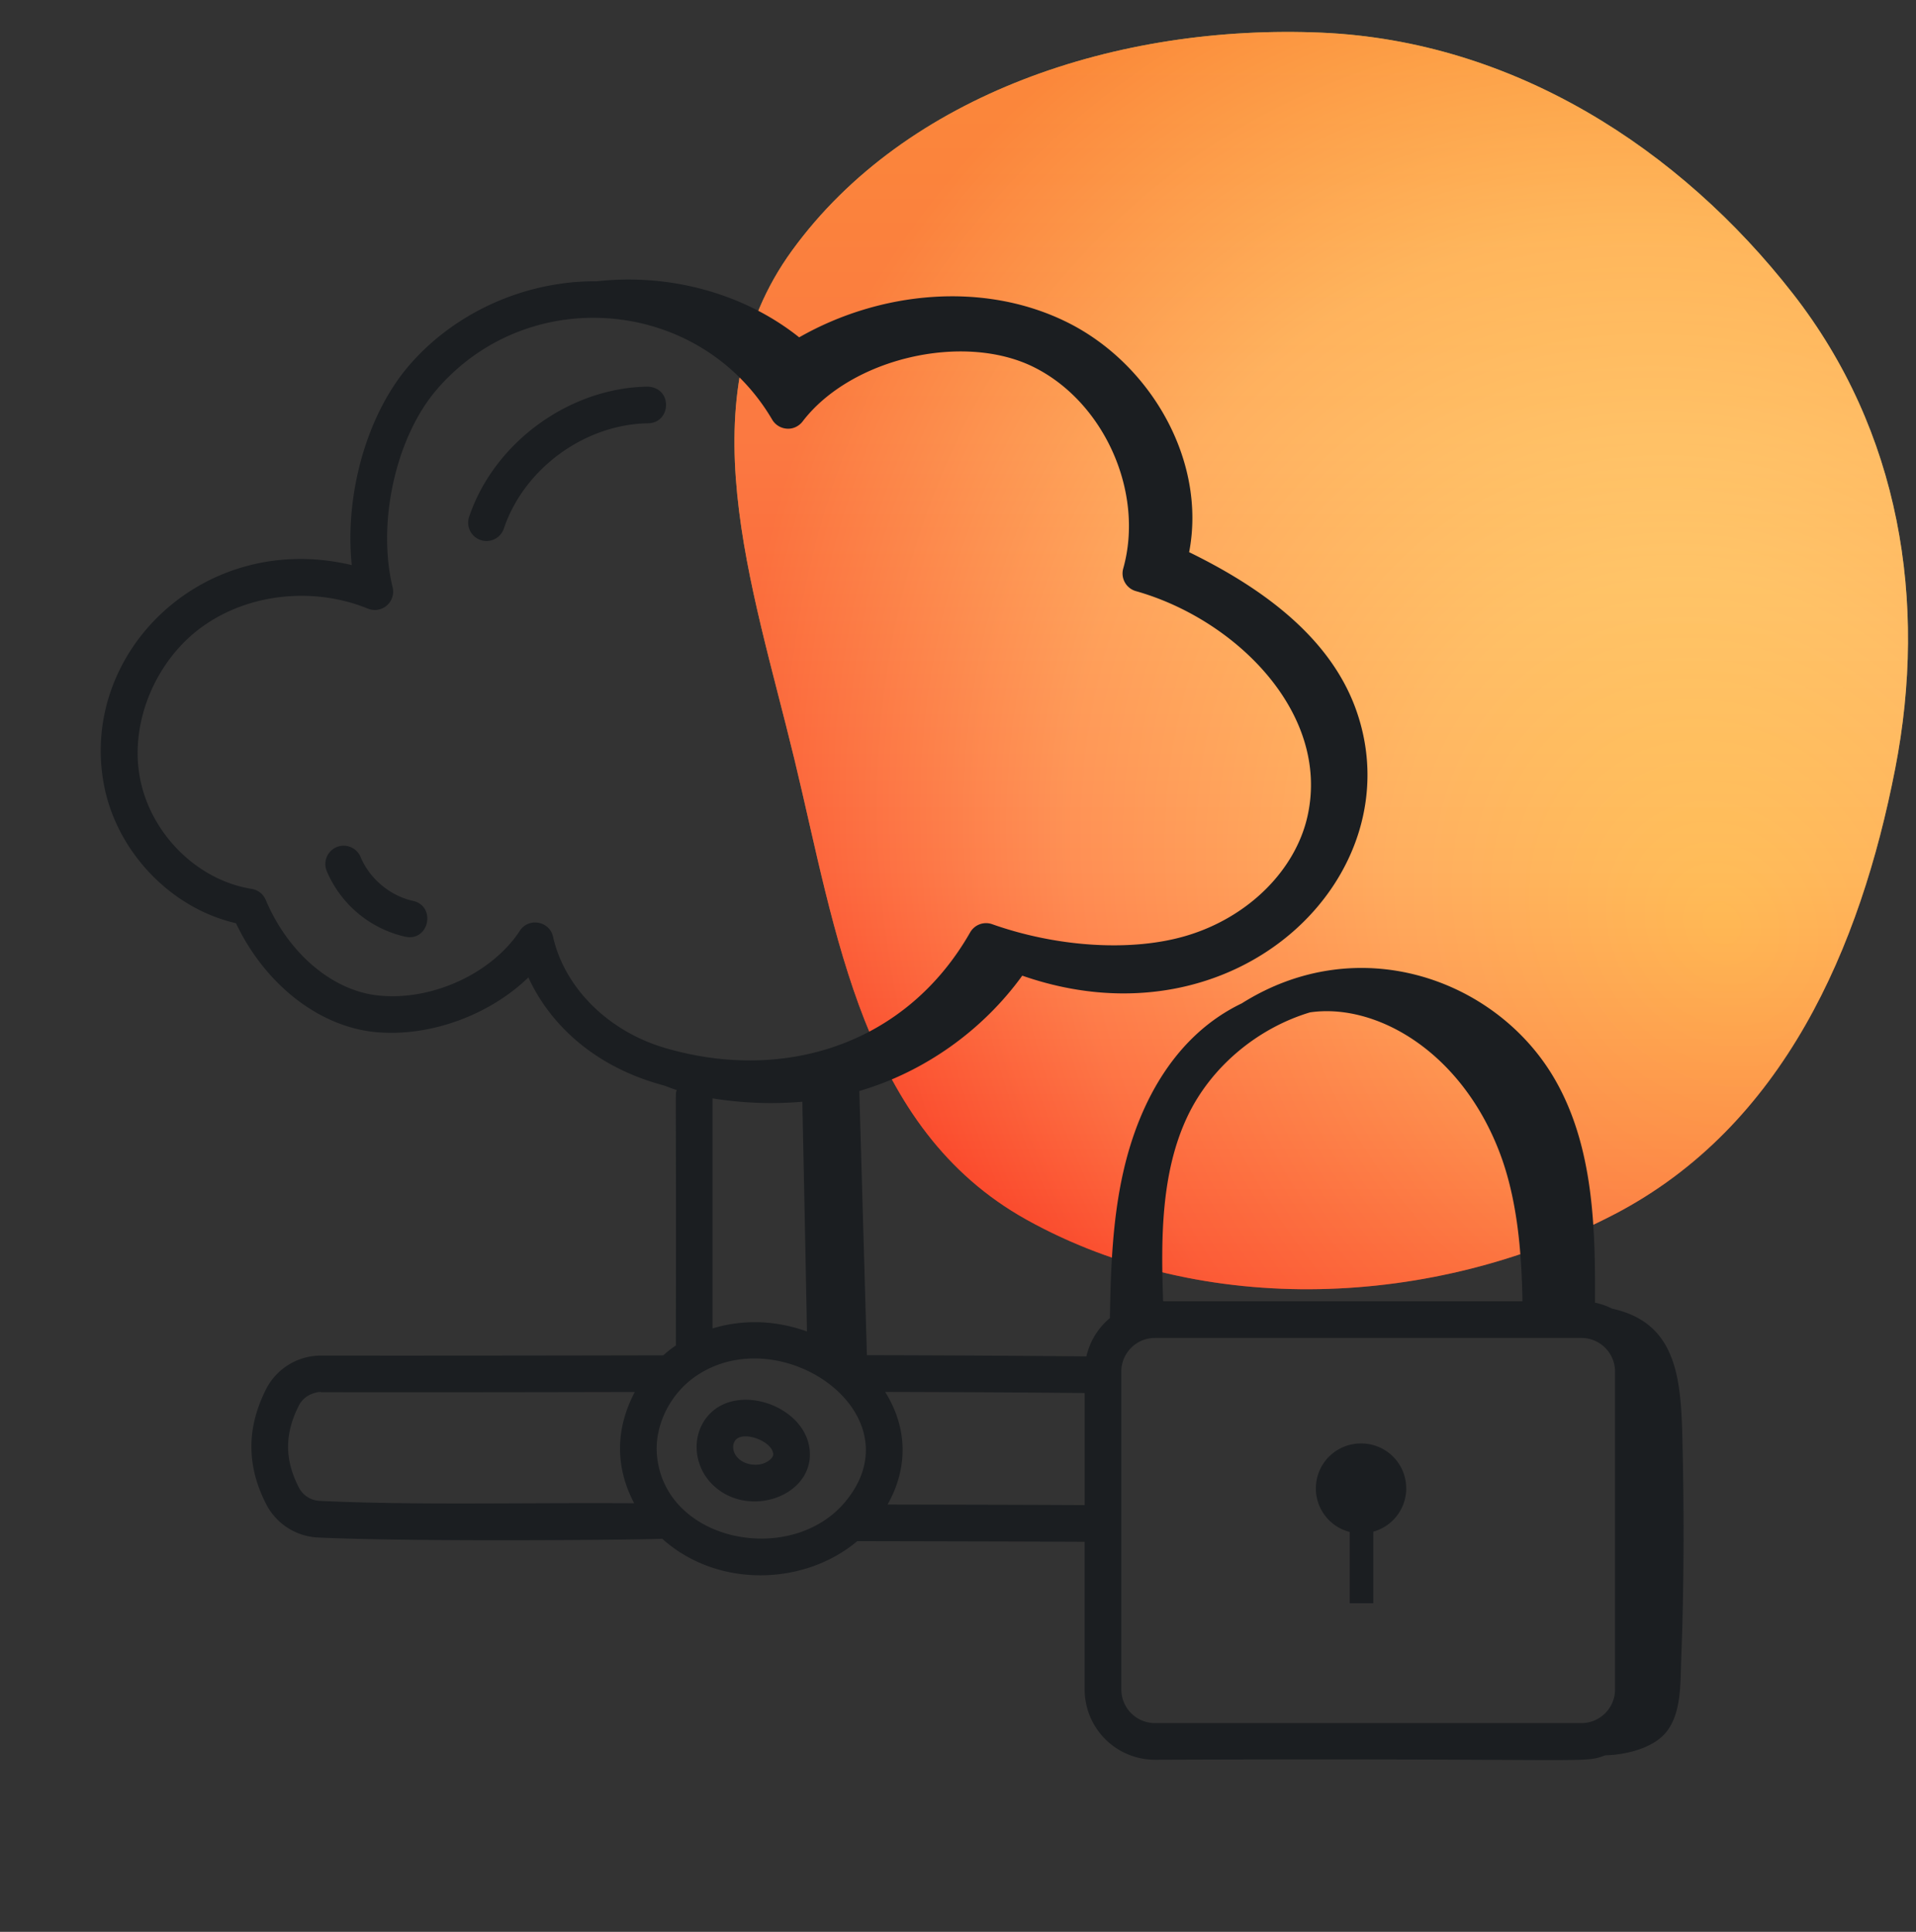 <svg width="120" height="121" viewBox="0 0 120 121" fill="none" xmlns="http://www.w3.org/2000/svg"><rect x="0" y="0" width="120" height="121" fill="#333333" stroke="none"/><path fill-rule="evenodd" clip-rule="evenodd" d="M82.773 2.046c12.02.521 22.435 7.26 29.529 16.362 6.696 8.591 8.431 19.267 6.396 29.73-2.177 11.192-6.99 22.414-17.613 27.931-11.284 5.86-25.696 6.495-36.79.325-10.282-5.717-11.908-17.954-14.55-28.874-2.635-10.887-6.843-22.6-.139-31.829C56.751 5.854 70.082 1.496 82.773 2.046Z" fill="url(#a)"/><path fill-rule="evenodd" clip-rule="evenodd" d="M82.773 2.046c12.02.521 22.435 7.26 29.529 16.362 6.696 8.591 8.431 19.267 6.396 29.73-2.177 11.192-6.99 22.414-17.613 27.931-11.284 5.86-25.696 6.495-36.79.325-10.282-5.717-11.908-17.954-14.55-28.874-2.635-10.887-6.843-22.6-.139-31.829C56.751 5.854 70.082 1.496 82.773 2.046Z" fill="url(#b)" fill-opacity=".5"/><path d="M85.24 90.41a2.815 2.815 0 0 0-.706 5.543v4.461h1.476v-4.48a2.813 2.813 0 0 0-.77-5.524Z" fill="#1B1E21"/><path d="M14.78 57.824c1.828 3.848 5.223 6.502 8.792 6.825 3.388.3 7.098-1.083 9.52-3.428 1.4 3.042 4.259 5.648 8.507 6.771.26.095.513.198.783.28-.11.453-.019-1.07-.053 16-.154.113-.321.203-.787.616-13.217.03-21.615.017-21.453.017a3.86 3.86 0 0 0-3.427 2.105c-1.195 2.38-1.248 4.734 0 7.184a3.851 3.851 0 0 0 3.24 2.105c6.443.299 21.416.13 21.57.076 3.476 3.121 8.9 2.943 12.22.152 7.136.016 9.929.02 14.24.04v9.252a4.406 4.406 0 0 0 4.402 4.401c27.916-.108 26.744.252 28.201-.277 1.395-.039 3.034-.477 3.825-1.459.959-1.192.877-3.063.937-4.592.181-4.557.183-9.764.057-14.323-.105-3.807-.655-6.784-4.391-7.606a4.333 4.333 0 0 0-1.066-.373c.01-4.414-.009-9.857-2.667-14.243-3.651-6.025-12.153-9.107-19.458-4.502-4.105 1.969-6.407 6.105-7.413 10.526-.684 3.004-.793 6.1-.846 9.185a4.384 4.384 0 0 0-1.471 2.4 1913.2 1913.2 0 0 0-13.748-.077l-.475-16.544c4.073-1.196 7.717-3.787 10.206-7.226 13.457 4.692 24.633-6.334 20.889-16.7-1.666-4.61-6.034-7.673-10.438-9.824 1.103-5.73-2.408-11.804-7.635-14.398-5.227-2.594-11.719-1.949-16.787.942-3.526-2.807-8.203-4.01-12.672-3.51-4.423-.04-8.84 1.894-11.744 5.252-2.667 3.087-4.06 8.092-3.607 12.523-9.232-2.192-17.009 5.39-15.544 13.638.754 4.256 4.19 7.858 8.294 8.792Zm29.845 10.97a22.8 22.8 0 0 0 5.626.212l.091 4.39c.07 3.328.137 6.66.199 9.998-2.09-.742-4.085-.74-5.916-.19v-14.41ZM20.008 94.005a1.551 1.551 0 0 1-1.3-.855c-.905-1.776-.872-3.362.006-5.11.45-.893 1.532-.885 1.378-.84 6.602.01 13.139 0 19.664-.014-1.19 2.265-1.261 4.643-.037 6.968-7.829-.04-13.675.13-19.711-.149Zm21.148-2.742c-.212-1.898.768-3.939 2.438-5.078 5.317-3.623 13.94 2.412 9.321 7.905-3.367 4-11.16 2.53-11.759-2.827Zm14.434 2.97c1.248-2.209 1.309-4.713-.151-7.052 4.154.013 8.31.028 12.494.07v7.02c-4.343-.022-7.078-.025-12.343-.037Zm17.258-12.73c-.135-3.825-.155-8.017 1.512-11.553 1.482-3.142 4.412-5.558 7.69-6.542 4.085-.593 9.395 2.38 11.84 8.693 1.124 2.898 1.412 6.246 1.462 9.402H72.848Zm-2.62 24.315V85.905c0-1.16.945-2.105 2.106-2.105h26.71c1.161 0 2.106.945 2.106 2.105v19.914c0 1.16-.945 2.105-2.105 2.105H72.334a2.108 2.108 0 0 1-2.105-2.105ZM12.687 39.242c2.877-2.068 6.94-2.512 10.355-1.121a1.147 1.147 0 0 0 1.548-1.334c-.987-4.097.21-9.434 2.787-12.415 5.782-6.688 16.507-5.718 20.986 1.912.194.329.538.54.92.565.379.03.75-.147.983-.45C53.285 22.442 60.332 20.79 64.76 23c4.415 2.203 6.922 7.86 5.588 12.608-.17.61.184 1.244.794 1.416 6.25 1.763 12.159 7.63 10.757 14.054-.747 3.423-3.724 6.377-7.585 7.528-3.39 1.013-8.056.736-12.173-.72a1.146 1.146 0 0 0-1.38.513c-4.065 7.117-11.784 9.415-19.172 7.219-3.512-1.045-6.24-3.77-6.95-6.944-.222-.99-1.527-1.223-2.08-.378-1.743 2.656-5.446 4.383-8.781 4.064-2.907-.263-5.708-2.616-7.136-5.997a1.153 1.153 0 0 0-.878-.688c-3.439-.544-6.39-3.507-7.017-7.044-.608-3.428 1.011-7.29 3.938-9.39Z" fill="#1B1E21"/><path d="M44.01 89.15c-.653 1.158-.45 2.683.494 3.709 2.123 2.297 6.222.99 6.22-1.763-.004-3.142-5.092-4.82-6.714-1.946Zm3.528 2.577c-1.206.139-1.881-.822-1.527-1.45.426-.757 2.416-.007 2.416.822 0 .232-.41.568-.89.628ZM30.103 33.825a1.148 1.148 0 0 0 1.455-.722c1.266-3.757 5.064-6.529 9.03-6.59 1.462-.024 1.555-2.244-.036-2.296-4.905.076-9.603 3.504-11.17 8.153-.203.601.12 1.252.72 1.455ZM25.375 58.668c1.506.326 1.958-1.92.492-2.242-1.432-.314-2.72-1.392-3.282-2.748a1.153 1.153 0 0 0-1.5-.622 1.149 1.149 0 0 0-.621 1.501 7.017 7.017 0 0 0 4.912 4.111Z" fill="#1B1E21"/><defs><radialGradient id="b" cx="0" cy="0" r="1" gradientUnits="userSpaceOnUse" gradientTransform="matrix(-36.996 -57.856 49.955 -31.944 108.023 58.13)"><stop stop-color="#FFEF5C"/><stop offset=".333" stop-color="#FFCD6B"/><stop offset=".667" stop-color="#FF8E54"/><stop offset="1" stop-color="#F82417"/></radialGradient><linearGradient id="a" x1="82.75" y1="2" x2="82.75" y2="80.75" gradientUnits="userSpaceOnUse"><stop stop-color="#FFEF5C"/><stop offset=".333" stop-color="#FFCD6B"/><stop offset=".667" stop-color="#FF8E54"/><stop offset="1" stop-color="#F82417"/></linearGradient></defs></svg>